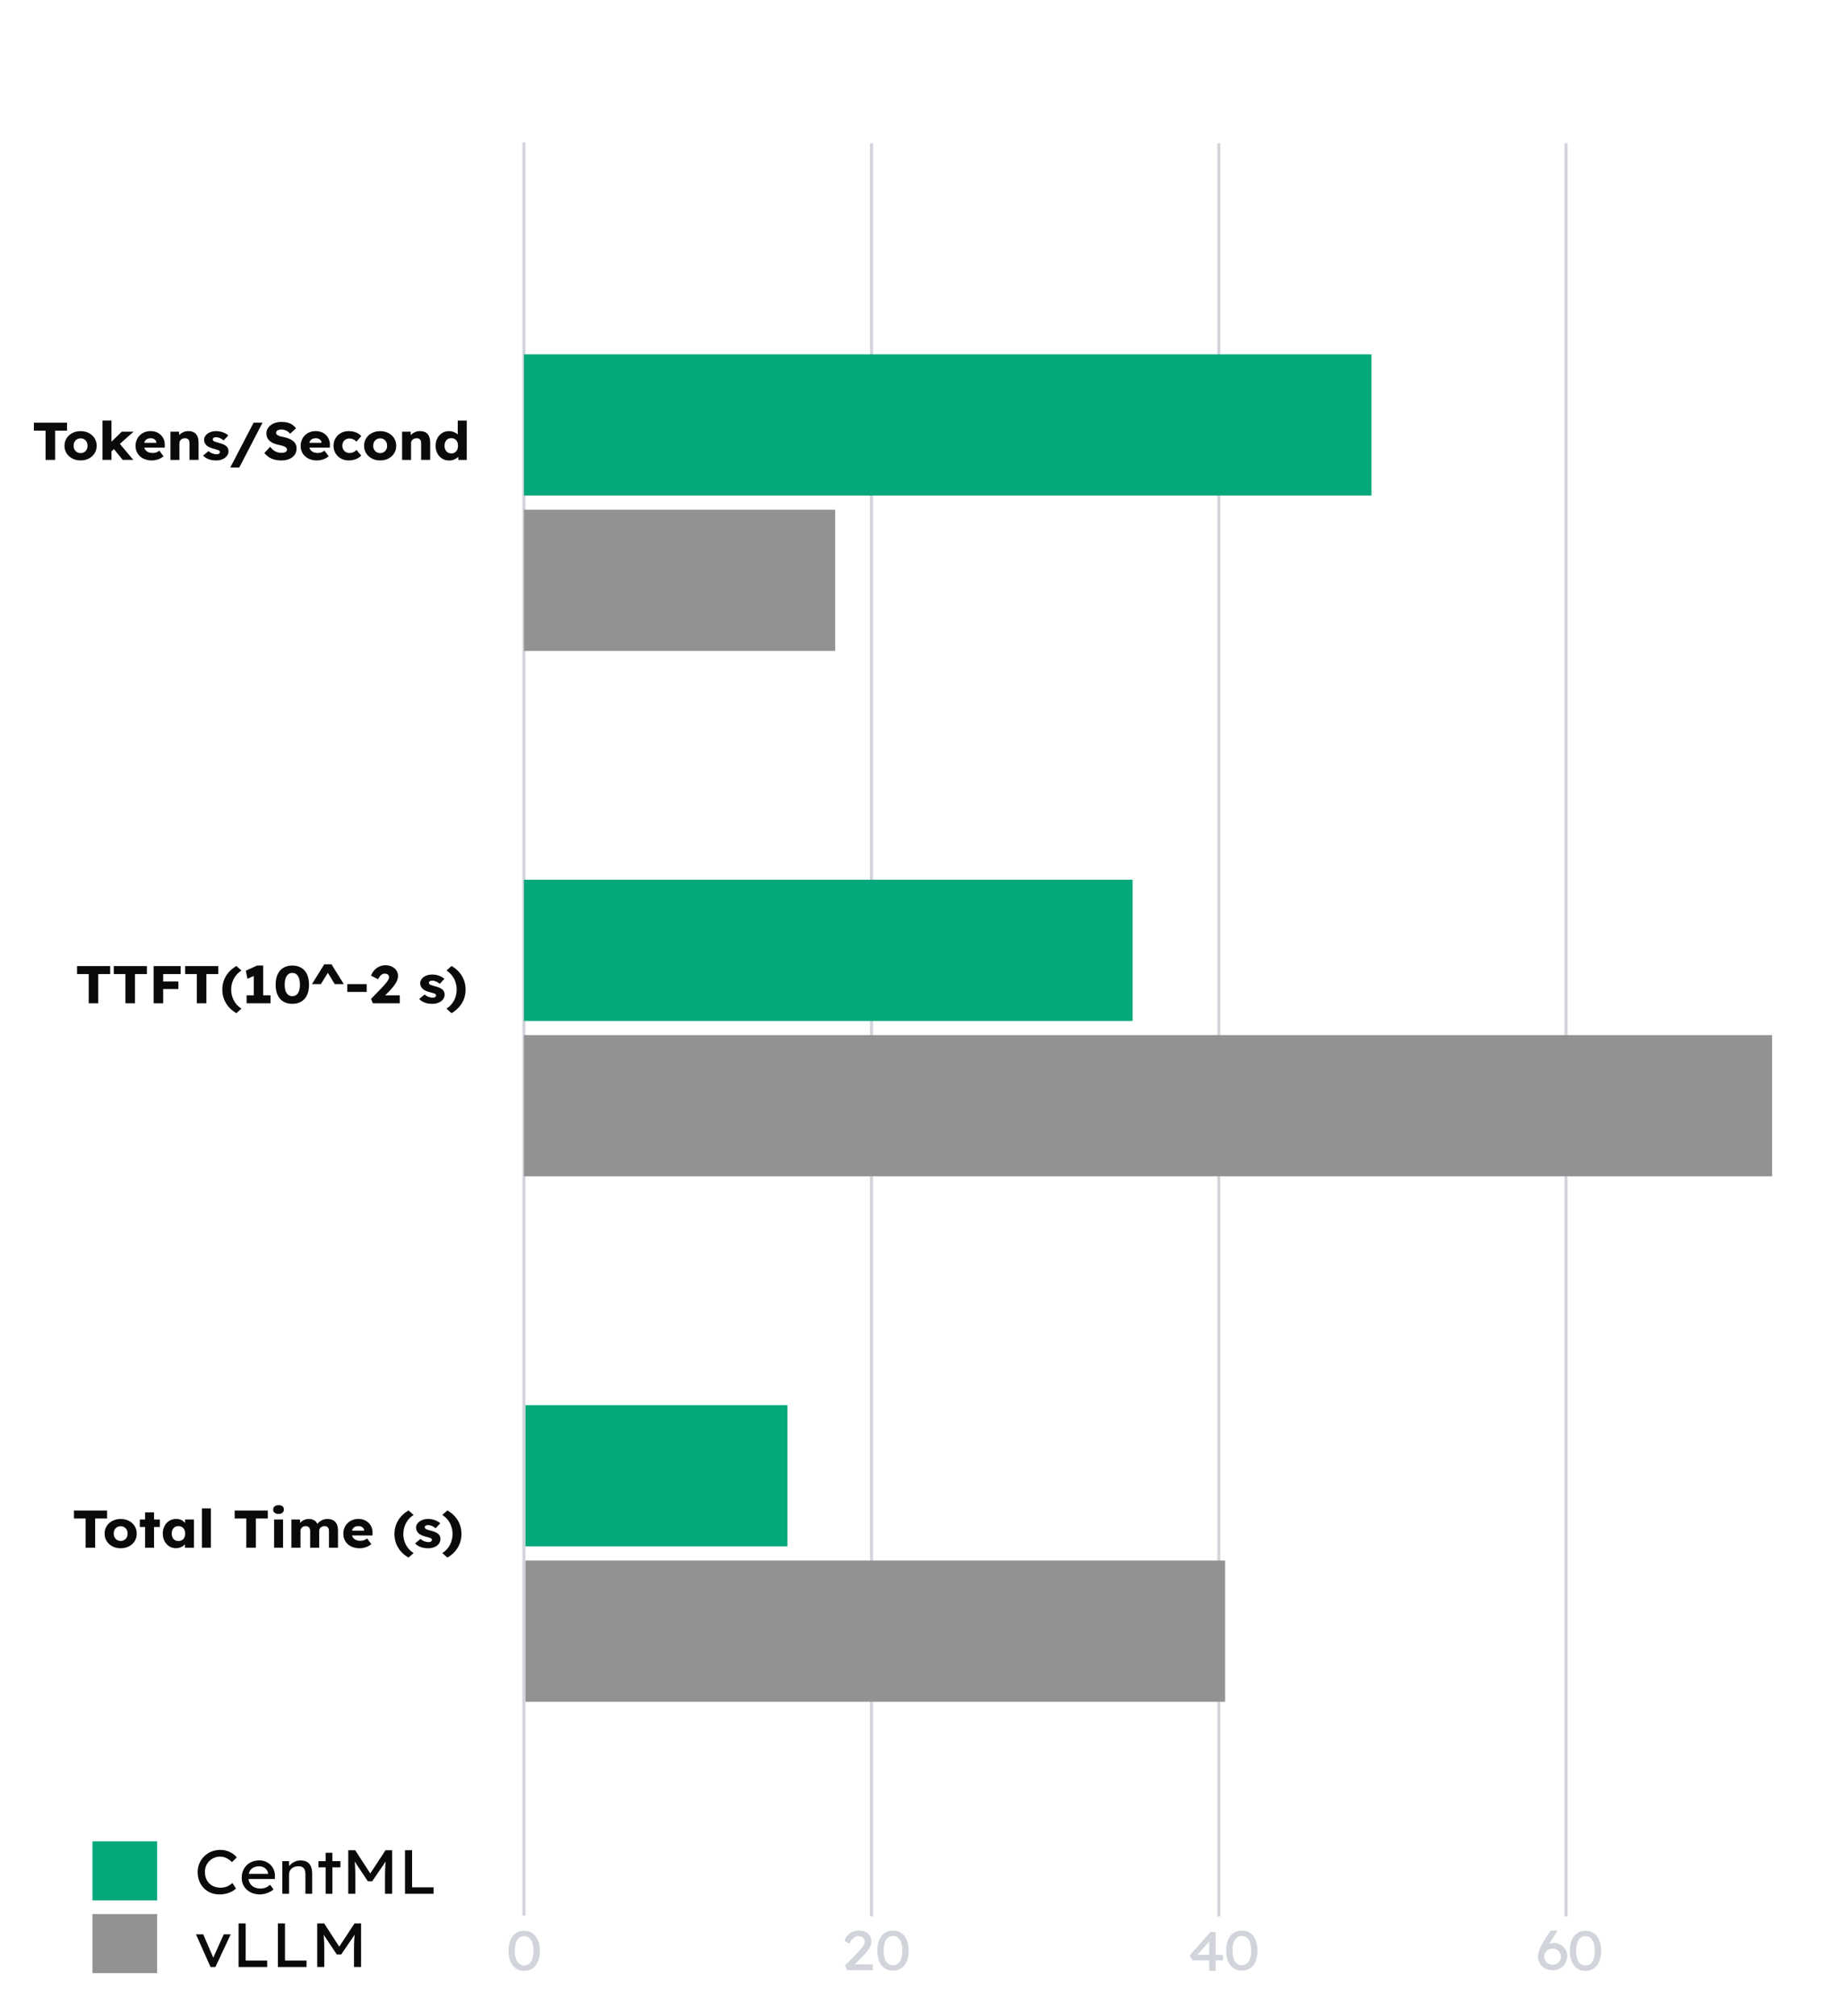 <svg width="598" height="654" viewBox="0 0 598 654" fill="none" xmlns="http://www.w3.org/2000/svg">
<path d="M282.795 46.488V621.673M170 46.211L170 621.397M395.465 46.488V621.673M508.134 46.488L508.134 621.673" stroke="#D1D5DB"/>
<path d="M397.5 552.031V506.214H170.5V552.031H397.5Z" fill="#929292"/>
<path d="M255.5 501.632V455.815H170.5V501.632H255.5Z" fill="#05A87B"/>
<path d="M575 381.592V335.775H170V381.592H575Z" fill="#929292"/>
<path d="M367.5 331.193V285.376H170V331.193H367.5Z" fill="#05A87B"/>
<path d="M271 211.152V165.335H170V211.152H271Z" fill="#929292"/>
<path d="M445 160.754V114.937L170 114.937V160.754H445Z" fill="#05A87B"/>
<path d="M170.077 639.336C169.027 639.336 168.117 639.073 167.363 638.539C166.609 638.005 166.026 637.257 165.614 636.29C165.21 635.321 165 634.167 165 632.829C165 631.49 165.202 630.337 165.614 629.368C166.026 628.4 166.601 627.645 167.363 627.118C168.125 626.591 169.027 626.321 170.077 626.321C171.126 626.321 172.036 626.585 172.798 627.118C173.56 627.652 174.151 628.4 174.555 629.368C174.959 630.337 175.169 631.49 175.169 632.829C175.169 634.167 174.967 635.321 174.555 636.29C174.151 637.257 173.56 638.012 172.798 638.539C172.036 639.066 171.126 639.336 170.077 639.336ZM170.077 637.563C171.041 637.563 171.779 637.151 172.308 636.324C172.837 635.499 173.101 634.331 173.101 632.829C173.101 631.327 172.837 630.158 172.308 629.325C171.779 628.492 171.041 628.086 170.077 628.086C169.113 628.086 168.374 628.5 167.845 629.325C167.317 630.152 167.052 631.319 167.052 632.829C167.052 634.339 167.317 635.499 167.845 636.324C168.374 637.151 169.113 637.563 170.077 637.563Z" fill="#D1D5DB"/>
<path d="M274.832 639.086L274.179 637.605L278.408 633.247C278.634 633.033 278.867 632.776 279.108 632.499C279.349 632.215 279.582 631.922 279.808 631.624C280.033 631.324 280.212 631.025 280.352 630.727C280.492 630.427 280.562 630.149 280.562 629.886C280.562 629.501 280.476 629.174 280.313 628.903C280.15 628.633 279.909 628.427 279.605 628.277C279.302 628.127 278.921 628.063 278.486 628.063C278.105 628.063 277.732 628.163 277.359 628.37C276.993 628.576 276.651 628.867 276.348 629.239C276.045 629.609 275.811 630.043 275.64 630.542L274 629.601C274.225 628.903 274.56 628.306 275.018 627.8C275.469 627.301 276.021 626.916 276.659 626.653C277.296 626.39 277.988 626.255 278.742 626.255C279.497 626.255 280.212 626.404 280.818 626.697C281.425 626.995 281.899 627.401 282.241 627.928C282.583 628.455 282.754 629.06 282.754 629.743C282.754 630.021 282.723 630.306 282.653 630.591C282.591 630.882 282.482 631.182 282.334 631.488C282.186 631.794 282.008 632.115 281.782 632.449C281.557 632.784 281.293 633.126 280.982 633.488C280.671 633.852 280.321 634.23 279.924 634.628L276.783 637.754L276.387 637.212H283.182V639.093H274.832V639.086Z" fill="#D1D5DB"/>
<path d="M289.744 639.273C288.695 639.273 287.785 639.009 287.031 638.475C286.277 637.941 285.694 637.193 285.282 636.225C284.877 635.256 284.667 634.103 284.667 632.765C284.667 631.426 284.87 630.272 285.282 629.304C285.694 628.336 286.269 627.581 287.031 627.054C287.793 626.527 288.695 626.257 289.744 626.257C290.794 626.257 291.703 626.52 292.465 627.054C293.227 627.588 293.818 628.336 294.222 629.304C294.627 630.272 294.836 631.426 294.836 632.765C294.836 634.103 294.634 635.256 294.222 636.225C293.818 637.193 293.227 637.948 292.465 638.475C291.703 639.002 290.794 639.273 289.744 639.273ZM289.744 637.499C290.708 637.499 291.447 637.086 291.975 636.261C292.504 635.435 292.768 634.267 292.768 632.765C292.768 631.262 292.504 630.094 291.975 629.262C291.447 628.429 290.708 628.023 289.744 628.023C288.78 628.023 288.042 628.436 287.513 629.262C286.984 630.087 286.72 631.255 286.72 632.765C286.72 634.274 286.984 635.435 287.513 636.261C288.042 637.086 288.78 637.499 289.744 637.499Z" fill="#D1D5DB"/>
<path d="M392.36 639.38V629.176L392.849 629.282L388.309 634.366L388.231 634.153H396.822V635.94H386.91L386 634.31L392.772 626.712H394.412V639.372H392.36V639.38Z" fill="#D1D5DB"/>
<path d="M402.926 639.272C401.876 639.272 400.967 639.008 400.213 638.473C399.459 637.94 398.875 637.192 398.463 636.224C398.059 635.255 397.849 634.102 397.849 632.763C397.849 631.425 398.051 630.271 398.463 629.303C398.875 628.334 399.451 627.58 400.213 627.053C400.975 626.526 401.876 626.255 402.926 626.255C403.975 626.255 404.885 626.519 405.647 627.053C406.409 627.586 407 628.334 407.404 629.303C407.808 630.271 408.018 631.425 408.018 632.763C408.018 634.102 407.816 635.255 407.404 636.224C407 637.192 406.409 637.946 405.647 638.473C404.885 639 403.975 639.272 402.926 639.272ZM402.926 637.498C403.89 637.498 404.629 637.085 405.157 636.259C405.686 635.433 405.95 634.266 405.95 632.763C405.95 631.261 405.686 630.093 405.157 629.26C404.629 628.427 403.89 628.021 402.926 628.021C401.962 628.021 401.223 628.434 400.695 629.26C400.166 630.086 399.902 631.254 399.902 632.763C399.902 634.273 400.166 635.433 400.695 636.259C401.223 637.085 401.962 637.498 402.926 637.498Z" fill="#D1D5DB"/>
<path d="M503.805 639.135C503.12 639.135 502.483 639.021 501.9 638.801C501.317 638.58 500.804 638.266 500.376 637.868C499.949 637.469 499.614 636.999 499.365 636.458C499.124 635.917 499 635.318 499 634.671C499 634.343 499.047 633.981 499.148 633.575C499.249 633.169 499.397 632.727 499.599 632.243C499.801 631.758 500.05 631.254 500.337 630.712C500.625 630.178 500.959 629.615 501.348 629.039L503.144 626.255H505.22L505.297 626.433L503.128 629.779C502.732 630.391 502.382 630.982 502.071 631.531C501.76 632.086 501.503 632.606 501.294 633.097C501.084 633.588 500.928 634.03 500.819 634.429L500.345 632.563C500.594 632.186 500.866 631.858 501.153 631.581C501.441 631.296 501.752 631.061 502.094 630.869C502.429 630.676 502.778 630.534 503.152 630.434C503.517 630.342 503.906 630.292 504.294 630.292C505.056 630.292 505.756 630.484 506.401 630.861C507.039 631.239 507.552 631.745 507.941 632.371C508.329 632.997 508.524 633.688 508.524 634.436C508.524 635.34 508.322 636.145 507.925 636.85C507.521 637.554 506.969 638.11 506.254 638.523C505.546 638.936 504.73 639.135 503.805 639.135ZM503.805 637.327C504.318 637.327 504.777 637.213 505.181 636.992C505.585 636.772 505.896 636.458 506.129 636.052C506.362 635.646 506.471 635.191 506.471 634.671C506.471 634.222 506.355 633.809 506.114 633.411C505.873 633.019 505.562 632.706 505.165 632.464C504.769 632.221 504.326 632.1 503.844 632.1C503.307 632.1 502.825 632.215 502.405 632.442C501.985 632.67 501.651 632.976 501.418 633.368C501.185 633.76 501.06 634.179 501.06 634.649C501.06 635.155 501.177 635.611 501.418 636.017C501.651 636.423 501.978 636.743 502.382 636.978C502.786 637.213 503.26 637.333 503.805 637.333V637.327Z" fill="#D1D5DB"/>
<path d="M514.436 639.336C513.386 639.336 512.476 639.073 511.722 638.539C510.968 638.005 510.385 637.258 509.973 636.29C509.569 635.321 509.359 634.167 509.359 632.829C509.359 631.491 509.561 630.337 509.973 629.368C510.385 628.4 510.96 627.646 511.722 627.119C512.484 626.592 513.386 626.321 514.436 626.321C515.485 626.321 516.395 626.585 517.157 627.119C517.919 627.652 518.509 628.4 518.914 629.368C519.318 630.337 519.528 631.491 519.528 632.829C519.528 634.167 519.326 635.321 518.914 636.29C518.509 637.258 517.919 638.012 517.157 638.539C516.395 639.066 515.485 639.336 514.436 639.336ZM514.436 637.564C515.4 637.564 516.138 637.151 516.667 636.325C517.196 635.499 517.46 634.331 517.46 632.829C517.46 631.327 517.196 630.158 516.667 629.325C516.138 628.492 515.4 628.086 514.436 628.086C513.472 628.086 512.733 628.5 512.204 629.325C511.676 630.152 511.411 631.319 511.411 632.829C511.411 634.339 511.676 635.499 512.204 636.325C512.733 637.151 513.472 637.564 514.436 637.564Z" fill="#D1D5DB"/>
<path d="M50.991 597.324H30V616.483H50.991V597.324Z" fill="#05A87B"/>
<path d="M71.251 614.538C70.217 614.538 69.261 614.361 68.398 614.015C67.527 613.669 66.781 613.16 66.136 612.512C65.498 611.855 65.001 611.089 64.659 610.198C64.309 609.306 64.138 608.333 64.138 607.272C64.138 606.211 64.324 605.327 64.705 604.457C65.078 603.588 65.599 602.829 66.268 602.165C66.936 601.51 67.706 600.994 68.592 600.632C69.479 600.271 70.427 600.087 71.446 600.087C72.169 600.087 72.876 600.19 73.568 600.397C74.26 600.603 74.882 600.898 75.442 601.266C76.002 601.635 76.46 602.055 76.818 602.526L75.286 604.045C74.874 603.654 74.462 603.33 74.042 603.064C73.623 602.799 73.195 602.6 72.767 602.468C72.332 602.335 71.897 602.268 71.461 602.268C70.762 602.268 70.116 602.394 69.51 602.644C68.903 602.895 68.383 603.241 67.932 603.683C67.481 604.125 67.131 604.656 66.874 605.268C66.618 605.88 66.493 606.55 66.493 607.28C66.493 608.046 66.618 608.746 66.867 609.373C67.115 609.998 67.465 610.536 67.924 610.979C68.375 611.421 68.919 611.76 69.557 611.996C70.186 612.232 70.886 612.349 71.656 612.349C72.122 612.349 72.589 612.291 73.04 612.165C73.49 612.039 73.918 611.871 74.315 611.642C74.711 611.413 75.076 611.141 75.403 610.831L76.554 612.607C76.227 612.969 75.784 613.3 75.224 613.595C74.664 613.89 74.035 614.126 73.351 614.295C72.659 614.464 71.967 614.545 71.275 614.545L71.251 614.538Z" fill="#0A0A0A"/>
<path d="M84.328 614.538C83.177 614.538 82.159 614.302 81.273 613.837C80.386 613.374 79.687 612.74 79.181 611.929C78.676 611.118 78.427 610.19 78.427 609.144C78.427 608.311 78.567 607.552 78.855 606.859C79.142 606.166 79.531 605.577 80.037 605.075C80.542 604.567 81.141 604.184 81.848 603.904C82.548 603.631 83.317 603.492 84.141 603.492C84.864 603.492 85.541 603.624 86.163 603.882C86.785 604.14 87.329 604.508 87.796 604.965C88.254 605.423 88.612 605.968 88.861 606.594C89.109 607.221 89.226 607.905 89.21 608.642L89.187 609.535H80.052L79.562 607.876H87.298L86.979 608.222V607.737C86.94 607.294 86.777 606.896 86.513 606.543C86.241 606.196 85.899 605.916 85.487 605.717C85.074 605.518 84.623 605.415 84.141 605.415C83.372 605.415 82.726 605.555 82.206 605.828C81.685 606.101 81.281 606.506 81.016 607.036C80.744 607.567 80.612 608.222 80.612 609.004C80.612 609.74 80.775 610.389 81.102 610.934C81.428 611.48 81.887 611.9 82.486 612.195C83.084 612.489 83.768 612.637 84.554 612.637C85.106 612.637 85.619 612.549 86.101 612.371C86.575 612.195 87.088 611.877 87.648 611.421L88.752 612.895C88.41 613.219 87.998 613.499 87.508 613.742C87.018 613.985 86.497 614.177 85.953 614.316C85.409 614.457 84.872 614.531 84.344 614.531L84.328 614.538Z" fill="#0A0A0A"/>
<path d="M91.597 614.331V603.734H93.789V605.916L93.409 606.159C93.548 605.688 93.828 605.253 94.24 604.854C94.653 604.457 95.142 604.133 95.71 603.882C96.277 603.632 96.86 603.506 97.459 603.506C98.314 603.506 99.022 603.661 99.589 603.978C100.157 604.295 100.584 604.774 100.864 605.423C101.152 606.071 101.292 606.881 101.292 607.869V614.331H99.1V608.009C99.1 607.405 99.014 606.904 98.843 606.506C98.672 606.107 98.408 605.82 98.058 605.636C97.7 605.452 97.265 605.378 96.736 605.407C96.308 605.407 95.92 605.474 95.562 605.599C95.204 605.724 94.901 605.909 94.637 606.138C94.373 606.365 94.17 606.631 94.023 606.933C93.875 607.235 93.797 607.559 93.797 607.913V614.331H91.597Z" fill="#0A0A0A"/>
<path d="M103.337 605.754V603.735H110.451V605.754H103.337ZM105.654 614.331V601.023H107.846V614.331H105.654Z" fill="#0A0A0A"/>
<path d="M113 614.331V600.198H115.255L120.689 608.577L119.601 608.554L125.097 600.198H127.228V614.331H124.926V608.54C124.926 607.331 124.958 606.24 125.02 605.268C125.082 604.295 125.191 603.337 125.346 602.379L125.642 603.124L120.767 610.272H119.36L114.633 603.204L114.866 602.379C115.022 603.278 115.131 604.207 115.193 605.157C115.255 606.108 115.286 607.235 115.286 608.54V614.331H112.985H113Z" fill="#0A0A0A"/>
<path d="M131.411 614.331V600.198H133.712V612.232H140.701V614.331H131.411Z" fill="#0A0A0A"/>
<path d="M50.991 620.905H30V640.064H50.991V620.905Z" fill="#929292"/>
<path d="M68.313 638.082L63.586 627.485H65.949L69.355 635.422L68.95 635.606L72.597 627.493H74.851L69.891 638.09H68.313V638.082Z" fill="#0A0A0A"/>
<path d="M77.409 638.082V623.948H79.71V635.982H86.699V638.082H77.409Z" fill="#0A0A0A"/>
<path d="M90.166 638.082V623.948H92.468V635.982H99.457V638.082H90.166Z" fill="#0A0A0A"/>
<path d="M102.933 638.082V623.948H105.187L110.622 632.327L109.533 632.305L115.03 623.948H117.16V638.082H114.859V632.29C114.859 631.081 114.89 629.991 114.952 629.018C115.014 628.046 115.123 627.088 115.278 626.129L115.574 626.873L110.699 634.021H109.292L104.565 626.955L104.798 626.129C104.954 627.028 105.063 627.956 105.125 628.908C105.187 629.858 105.218 630.986 105.218 632.29V638.082H102.917H102.933Z" fill="#0A0A0A"/>
<path d="M28.786 325.46V315.976H25V313.39H35.752V315.976H31.88V325.46H28.786Z" fill="#0A0A0A"/>
<path d="M40.704 325.46V315.976H36.918V313.39H47.67V315.976H43.798V325.46H40.704Z" fill="#0A0A0A"/>
<path d="M49.854 325.46V313.39H52.949V325.46H49.854ZM51.293 315.976V313.39H58.624V315.976H51.293ZM51.293 320.839V318.394H57.878V320.839H51.293Z" fill="#0A0A0A"/>
<path d="M63.864 325.46V315.976H60.078V313.39H70.83V315.976H66.959V325.46H63.864Z" fill="#0A0A0A"/>
<path d="M76.684 328.666C75.207 327.789 74.08 326.698 73.302 325.387C72.525 324.075 72.136 322.616 72.136 321.009C72.136 319.403 72.525 317.951 73.31 316.639C74.095 315.327 75.223 314.229 76.7 313.353L78.34 314.819C77.221 315.556 76.389 316.463 75.837 317.546C75.285 318.629 75.013 319.779 75.013 321.009C75.013 322.24 75.285 323.397 75.837 324.473C76.389 325.556 77.221 326.462 78.34 327.199L76.684 328.666Z" fill="#0A0A0A"/>
<path d="M82.344 324.613V314.819L83.021 316.286L80.292 317.509L79.763 314.886L83.386 313.213H85.384V324.613H82.344ZM80.02 325.461V322.874H87.771V325.461H80.02Z" fill="#0A0A0A"/>
<path d="M94.846 325.637C93.703 325.637 92.731 325.387 91.922 324.893C91.114 324.399 90.5 323.692 90.072 322.764C89.644 321.835 89.435 320.729 89.435 319.425C89.435 318.12 89.644 317.016 90.072 316.087C90.492 315.159 91.114 314.451 91.922 313.957C92.731 313.464 93.703 313.213 94.846 313.213C95.988 313.213 96.96 313.464 97.777 313.957C98.585 314.451 99.207 315.159 99.635 316.087C100.055 317.016 100.272 318.12 100.272 319.425C100.272 320.729 100.062 321.835 99.635 322.764C99.207 323.692 98.593 324.399 97.777 324.893C96.96 325.387 95.988 325.637 94.846 325.637ZM94.846 323.153C95.631 323.153 96.245 322.83 96.673 322.189C97.1 321.548 97.318 320.626 97.318 319.432C97.318 318.239 97.1 317.258 96.673 316.595C96.245 315.933 95.631 315.601 94.846 315.601C94.06 315.601 93.446 315.933 93.019 316.595C92.591 317.258 92.373 318.202 92.373 319.432C92.373 320.663 92.591 321.548 93.019 322.189C93.446 322.83 94.06 323.153 94.846 323.153Z" fill="#0A0A0A"/>
<path d="M101.213 319.234L105.217 312.815H107.565L111.545 319.234H108.614L105.629 314.355L107.16 314.318L104.105 319.234H101.213Z" fill="#0A0A0A"/>
<path d="M112.688 321.769V319.234H118.985V321.769H112.688Z" fill="#0A0A0A"/>
<path d="M120.983 325.461L120.385 324.046L124.093 320.199C124.295 319.977 124.521 319.734 124.77 319.455C125.011 319.182 125.252 318.894 125.477 318.599C125.71 318.305 125.889 318.025 126.029 317.745C126.169 317.472 126.239 317.215 126.239 316.986C126.239 316.758 126.185 316.558 126.076 316.381C125.967 316.212 125.811 316.072 125.601 315.976C125.392 315.88 125.135 315.829 124.816 315.829C124.536 315.829 124.272 315.896 124.015 316.027C123.759 316.16 123.518 316.367 123.3 316.639C123.075 316.912 122.865 317.251 122.67 317.657L120.377 316.484C120.634 315.822 120.991 315.232 121.458 314.716C121.924 314.207 122.476 313.81 123.106 313.529C123.736 313.25 124.412 313.109 125.127 313.109C125.881 313.124 126.558 313.271 127.164 313.566C127.77 313.861 128.253 314.266 128.61 314.79C128.968 315.313 129.147 315.925 129.147 316.625C129.147 316.868 129.116 317.119 129.053 317.384C128.991 317.649 128.906 317.921 128.781 318.202C128.657 318.482 128.501 318.784 128.299 319.101C128.097 319.418 127.856 319.75 127.584 320.096C127.304 320.442 126.978 320.81 126.604 321.201L123.712 324.185L123.347 322.874H129.714V325.461H120.983Z" fill="#0A0A0A"/>
<path d="M140.249 325.637C139.3 325.637 138.469 325.49 137.746 325.209C137.022 324.922 136.447 324.539 136.027 324.052L137.792 322.601C138.165 322.954 138.593 323.22 139.067 323.389C139.541 323.559 139.985 323.64 140.412 323.64C140.583 323.64 140.731 323.626 140.863 323.589C140.995 323.552 141.112 323.507 141.197 323.441C141.291 323.374 141.361 323.301 141.407 323.22C141.454 323.139 141.477 323.036 141.477 322.918C141.477 322.69 141.368 322.512 141.151 322.379C141.042 322.321 140.863 322.254 140.607 322.174C140.35 322.092 140.023 322.004 139.627 321.901C139.059 321.761 138.562 321.599 138.142 321.407C137.722 321.216 137.38 320.995 137.116 320.743C136.875 320.501 136.688 320.235 136.548 319.94C136.416 319.646 136.346 319.314 136.346 318.953C136.346 318.526 136.455 318.142 136.665 317.796C136.875 317.45 137.162 317.155 137.52 316.897C137.878 316.647 138.29 316.455 138.756 316.322C139.223 316.189 139.705 316.123 140.202 316.123C140.739 316.123 141.244 316.183 141.734 316.293C142.216 316.41 142.675 316.573 143.087 316.779C143.506 316.986 143.88 317.236 144.206 317.524L142.682 319.145C142.465 318.953 142.216 318.777 141.944 318.622C141.672 318.466 141.392 318.341 141.096 318.253C140.809 318.165 140.537 318.113 140.296 318.113C140.117 318.113 139.953 318.128 139.814 318.157C139.674 318.187 139.557 318.231 139.456 318.298C139.355 318.364 139.285 318.437 139.238 318.519C139.192 318.607 139.168 318.703 139.168 318.82C139.168 318.939 139.199 319.041 139.269 319.145C139.339 319.248 139.433 319.336 139.549 319.402C139.674 319.469 139.868 319.55 140.132 319.639C140.397 319.727 140.762 319.83 141.221 319.955C141.788 320.102 142.286 320.272 142.698 320.456C143.11 320.641 143.436 320.862 143.677 321.112C143.872 321.312 144.02 321.533 144.113 321.79C144.206 322.048 144.261 322.328 144.261 322.623C144.261 323.212 144.089 323.728 143.74 324.185C143.39 324.642 142.916 324.996 142.309 325.254C141.703 325.512 141.011 325.645 140.233 325.645L140.249 325.637Z" fill="#0A0A0A"/>
<path d="M146.507 328.666L144.867 327.199C145.986 326.462 146.81 325.556 147.362 324.473C147.907 323.39 148.179 322.24 148.179 321.009C148.179 319.779 147.907 318.622 147.362 317.546C146.818 316.463 145.986 315.556 144.867 314.819L146.523 313.353C148 314.229 149.127 315.32 149.905 316.632C150.682 317.944 151.071 319.403 151.071 321.009C151.071 322.616 150.682 324.068 149.897 325.379C149.112 326.691 147.984 327.789 146.507 328.666Z" fill="#0A0A0A"/>
<path d="M14.787 149.183V139.699H11V137.113H21.752V139.699H17.881V149.183H14.787Z" fill="#0A0A0A"/>
<path d="M26.153 149.361C25.15 149.361 24.248 149.154 23.471 148.741C22.686 148.329 22.071 147.762 21.613 147.054C21.154 146.339 20.929 145.522 20.929 144.607C20.929 143.694 21.154 142.868 21.613 142.161C22.064 141.447 22.686 140.886 23.471 140.474C24.256 140.061 25.15 139.854 26.153 139.854C27.156 139.854 28.058 140.061 28.835 140.474C29.62 140.886 30.235 141.453 30.686 142.161C31.136 142.876 31.362 143.687 31.362 144.607C31.362 145.528 31.136 146.347 30.686 147.054C30.235 147.769 29.62 148.329 28.835 148.741C28.05 149.154 27.156 149.361 26.153 149.361ZM26.153 146.98C26.588 146.98 26.977 146.877 27.319 146.671C27.661 146.464 27.926 146.185 28.12 145.823C28.314 145.47 28.408 145.057 28.392 144.6C28.408 144.144 28.314 143.73 28.12 143.37C27.926 143.009 27.661 142.721 27.319 142.514C26.977 142.309 26.588 142.205 26.153 142.205C25.718 142.205 25.329 142.309 24.979 142.514C24.637 142.721 24.365 143.009 24.171 143.37C23.976 143.73 23.883 144.144 23.898 144.6C23.883 145.057 23.976 145.47 24.171 145.823C24.365 146.177 24.637 146.464 24.979 146.671C25.321 146.877 25.718 146.98 26.153 146.98Z" fill="#0A0A0A"/>
<path d="M33.266 149.183V136.42H36.174V149.183H33.266ZM36.073 146.494L35 144.423L39.509 140.024H43.35L36.073 146.494ZM39.82 149.183L36.415 145.012L38.468 143.495L43.249 149.183H39.813H39.82Z" fill="#0A0A0A"/>
<path d="M49.259 149.36C48.194 149.36 47.261 149.154 46.475 148.749C45.69 148.344 45.076 147.783 44.641 147.076C44.205 146.368 43.988 145.557 43.988 144.652C43.988 143.951 44.112 143.303 44.353 142.721C44.594 142.139 44.936 141.623 45.372 141.195C45.807 140.768 46.328 140.429 46.926 140.194C47.525 139.957 48.186 139.84 48.901 139.84C49.578 139.84 50.199 139.957 50.767 140.186C51.335 140.415 51.817 140.739 52.229 141.151C52.641 141.564 52.959 142.05 53.177 142.618C53.395 143.185 53.496 143.796 53.465 144.46L53.449 145.204H45.752L45.333 143.649H51.078L50.767 143.981V143.634C50.744 143.347 50.65 143.089 50.487 142.868C50.324 142.647 50.106 142.471 49.842 142.345C49.578 142.219 49.274 142.153 48.932 142.153C48.458 142.153 48.054 142.242 47.719 142.418C47.385 142.596 47.136 142.854 46.965 143.192C46.794 143.532 46.709 143.951 46.709 144.445C46.709 144.939 46.818 145.389 47.043 145.764C47.269 146.14 47.595 146.427 48.023 146.634C48.45 146.84 48.963 146.943 49.562 146.943C49.974 146.943 50.339 146.884 50.666 146.774C50.985 146.656 51.335 146.464 51.716 146.192L53.076 148.019C52.703 148.329 52.299 148.579 51.879 148.778C51.451 148.977 51.024 149.117 50.58 149.22C50.137 149.316 49.694 149.368 49.259 149.368V149.36Z" fill="#0A0A0A"/>
<path d="M55.315 140.024H58.083L58.176 141.888L57.593 142.094C57.725 141.682 57.966 141.306 58.308 140.966C58.65 140.628 59.07 140.356 59.552 140.149C60.034 139.942 60.547 139.84 61.083 139.84C61.814 139.84 62.421 139.979 62.918 140.26C63.416 140.54 63.789 140.96 64.046 141.519C64.302 142.08 64.427 142.758 64.427 143.561V149.183H61.496V143.789C61.496 143.421 61.441 143.118 61.332 142.876C61.223 142.633 61.06 142.455 60.835 142.33C60.609 142.213 60.337 142.154 60.011 142.168C59.754 142.168 59.521 142.205 59.303 142.279C59.085 142.352 58.899 142.463 58.736 142.61C58.572 142.758 58.456 142.92 58.362 143.104C58.269 143.288 58.222 143.487 58.222 143.708V149.191H55.315V140.024Z" fill="#0A0A0A"/>
<path d="M70.125 149.36C69.177 149.36 68.345 149.213 67.622 148.932C66.899 148.645 66.323 148.262 65.904 147.775L67.669 146.324C68.042 146.677 68.469 146.943 68.944 147.113C69.418 147.282 69.869 147.363 70.289 147.363C70.46 147.363 70.607 147.349 70.739 147.312C70.872 147.275 70.988 147.23 71.074 147.164C71.167 147.097 71.237 147.024 71.284 146.943C71.33 146.855 71.354 146.759 71.354 146.641C71.354 146.413 71.245 146.235 71.027 146.103C70.918 146.044 70.739 145.977 70.483 145.897C70.226 145.815 69.9 145.727 69.503 145.624C68.936 145.484 68.438 145.322 68.018 145.13C67.599 144.939 67.256 144.718 66.992 144.467C66.751 144.224 66.565 143.958 66.425 143.663C66.292 143.369 66.222 143.037 66.222 142.676C66.222 142.249 66.331 141.865 66.541 141.519C66.751 141.173 67.039 140.878 67.396 140.62C67.754 140.37 68.166 140.178 68.633 140.045C69.099 139.913 69.581 139.846 70.079 139.846C70.615 139.846 71.12 139.906 71.61 140.016C72.092 140.134 72.551 140.296 72.963 140.502C73.383 140.709 73.756 140.96 74.082 141.247L72.551 142.868C72.333 142.676 72.084 142.5 71.812 142.345C71.54 142.19 71.26 142.064 70.965 141.976C70.669 141.888 70.405 141.836 70.164 141.836C69.985 141.836 69.822 141.851 69.682 141.88C69.542 141.91 69.426 141.954 69.324 142.021C69.231 142.087 69.153 142.16 69.107 142.242C69.06 142.33 69.037 142.426 69.037 142.543C69.037 142.662 69.068 142.764 69.138 142.868C69.208 142.971 69.301 143.059 69.418 143.126C69.542 143.192 69.737 143.274 70.001 143.362C70.265 143.45 70.631 143.553 71.089 143.679C71.657 143.826 72.147 143.995 72.566 144.179C72.978 144.364 73.305 144.585 73.546 144.836C73.74 145.035 73.888 145.256 73.981 145.514C74.075 145.772 74.129 146.051 74.129 146.346C74.129 146.935 73.958 147.451 73.608 147.908C73.258 148.365 72.784 148.719 72.178 148.977C71.571 149.235 70.879 149.368 70.102 149.368L70.125 149.36Z" fill="#0A0A0A"/>
<path d="M74.728 151.63L82.292 137.113H85.185L77.651 151.63H74.72H74.728Z" fill="#0A0A0A"/>
<path d="M91.226 149.36C90.386 149.36 89.632 149.264 88.963 149.073C88.287 148.881 87.696 148.608 87.175 148.248C86.654 147.887 86.188 147.459 85.776 146.966L87.649 144.946C88.256 145.719 88.862 146.235 89.476 146.501C90.091 146.767 90.72 146.899 91.381 146.899C91.708 146.899 92.003 146.862 92.275 146.781C92.54 146.7 92.749 146.582 92.897 146.427C93.045 146.272 93.115 146.081 93.115 145.852C93.115 145.683 93.068 145.528 92.975 145.389C92.882 145.248 92.757 145.131 92.602 145.027C92.446 144.924 92.26 144.828 92.034 144.74C91.809 144.652 91.583 144.578 91.342 144.519C91.101 144.46 90.852 144.4 90.596 144.357C89.896 144.209 89.282 144.025 88.761 143.804C88.24 143.583 87.805 143.317 87.463 143.001C87.121 142.684 86.856 142.322 86.693 141.918C86.522 141.513 86.437 141.055 86.437 140.547C86.437 140.008 86.569 139.508 86.825 139.058C87.082 138.609 87.439 138.21 87.883 137.887C88.326 137.563 88.839 137.305 89.422 137.127C90.005 136.951 90.611 136.862 91.241 136.862C92.081 136.862 92.796 136.943 93.395 137.113C93.993 137.282 94.514 137.518 94.942 137.827C95.369 138.137 95.743 138.513 96.046 138.947L94.133 140.687C93.877 140.385 93.605 140.141 93.309 139.942C93.014 139.744 92.695 139.596 92.361 139.493C92.026 139.39 91.684 139.338 91.335 139.338C90.985 139.338 90.658 139.383 90.394 139.471C90.129 139.559 89.927 139.678 89.787 139.832C89.64 139.987 89.57 140.171 89.57 140.392C89.57 140.583 89.632 140.753 89.749 140.893C89.873 141.033 90.036 141.151 90.238 141.261C90.448 141.372 90.681 141.46 90.946 141.534C91.21 141.608 91.49 141.667 91.785 141.718C92.454 141.844 93.053 142.013 93.597 142.219C94.133 142.426 94.6 142.676 94.996 142.979C95.393 143.28 95.696 143.634 95.906 144.04C96.116 144.445 96.225 144.924 96.225 145.462C96.225 146.302 96.007 147.009 95.579 147.592C95.152 148.174 94.561 148.616 93.815 148.918C93.068 149.22 92.213 149.374 91.241 149.374L91.226 149.36Z" fill="#0A0A0A"/>
<path d="M102.833 149.36C101.767 149.36 100.834 149.154 100.049 148.749C99.264 148.344 98.65 147.783 98.214 147.076C97.779 146.368 97.561 145.557 97.561 144.652C97.561 143.951 97.686 143.303 97.927 142.721C98.168 142.139 98.51 141.623 98.945 141.195C99.381 140.768 99.902 140.429 100.5 140.194C101.099 139.957 101.76 139.84 102.475 139.84C103.151 139.84 103.773 139.957 104.341 140.186C104.908 140.415 105.39 140.739 105.802 141.151C106.214 141.564 106.533 142.05 106.751 142.618C106.969 143.185 107.07 143.796 107.039 144.46L107.023 145.204H99.326L98.906 143.649H104.652L104.341 143.981V143.634C104.317 143.347 104.224 143.089 104.061 142.868C103.898 142.647 103.68 142.471 103.416 142.345C103.151 142.219 102.848 142.153 102.506 142.153C102.032 142.153 101.627 142.242 101.293 142.418C100.959 142.596 100.71 142.854 100.539 143.192C100.368 143.532 100.282 143.951 100.282 144.445C100.282 144.939 100.391 145.389 100.617 145.764C100.842 146.14 101.169 146.427 101.596 146.634C102.024 146.84 102.537 146.943 103.136 146.943C103.548 146.943 103.913 146.884 104.24 146.774C104.558 146.656 104.908 146.464 105.289 146.192L106.65 148.019C106.277 148.329 105.872 148.579 105.453 148.778C105.025 148.977 104.597 149.117 104.154 149.22C103.711 149.316 103.268 149.368 102.833 149.368V149.36Z" fill="#0A0A0A"/>
<path d="M113.134 149.36C112.201 149.36 111.361 149.153 110.623 148.741C109.884 148.328 109.301 147.761 108.866 147.046C108.438 146.331 108.221 145.514 108.221 144.607C108.221 143.7 108.438 142.883 108.866 142.168C109.293 141.446 109.884 140.886 110.623 140.465C111.361 140.053 112.201 139.846 113.134 139.846C113.997 139.846 114.782 139.994 115.505 140.274C116.228 140.561 116.804 140.967 117.223 141.482L115.637 143.274C115.466 143.089 115.264 142.92 115.039 142.758C114.806 142.595 114.557 142.47 114.277 142.381C113.997 142.293 113.709 142.242 113.406 142.242C112.947 142.242 112.535 142.345 112.186 142.543C111.836 142.742 111.564 143.022 111.369 143.376C111.175 143.73 111.082 144.143 111.082 144.599C111.082 145.057 111.183 145.432 111.385 145.793C111.587 146.155 111.859 146.434 112.209 146.641C112.559 146.847 112.963 146.95 113.406 146.95C113.725 146.95 114.013 146.913 114.277 146.839C114.541 146.766 114.79 146.655 115.015 146.501C115.241 146.354 115.451 146.169 115.645 145.948L117.208 147.761C116.796 148.254 116.221 148.645 115.49 148.932C114.759 149.22 113.974 149.36 113.134 149.36Z" fill="#0A0A0A"/>
<path d="M123.358 149.361C122.355 149.361 121.453 149.154 120.675 148.741C119.89 148.329 119.276 147.762 118.817 147.054C118.359 146.339 118.133 145.522 118.133 144.607C118.133 143.694 118.359 142.868 118.817 142.161C119.268 141.447 119.89 140.886 120.675 140.474C121.461 140.061 122.355 139.854 123.358 139.854C124.361 139.854 125.262 140.061 126.04 140.474C126.825 140.886 127.439 141.453 127.89 142.161C128.341 142.876 128.567 143.687 128.567 144.607C128.567 145.528 128.341 146.347 127.89 147.054C127.439 147.769 126.825 148.329 126.04 148.741C125.255 149.154 124.361 149.361 123.358 149.361ZM123.358 146.98C123.793 146.98 124.182 146.877 124.524 146.671C124.866 146.464 125.13 146.185 125.325 145.823C125.519 145.47 125.612 145.057 125.597 144.6C125.612 144.144 125.519 143.73 125.325 143.37C125.13 143.009 124.866 142.721 124.524 142.514C124.182 142.309 123.793 142.205 123.358 142.205C122.922 142.205 122.534 142.309 122.184 142.514C121.842 142.721 121.569 143.009 121.375 143.37C121.181 143.73 121.087 144.144 121.103 144.6C121.087 145.057 121.181 145.47 121.375 145.823C121.569 146.177 121.842 146.464 122.184 146.671C122.526 146.877 122.922 146.98 123.358 146.98Z" fill="#0A0A0A"/>
<path d="M130.471 140.024H133.239L133.332 141.888L132.749 142.094C132.881 141.682 133.122 141.306 133.464 140.966C133.806 140.628 134.226 140.356 134.708 140.149C135.19 139.942 135.703 139.84 136.24 139.84C136.971 139.84 137.577 139.979 138.075 140.26C138.572 140.54 138.945 140.96 139.202 141.519C139.458 142.08 139.583 142.758 139.583 143.561V149.183H136.652V143.789C136.652 143.421 136.597 143.118 136.489 142.876C136.38 142.633 136.216 142.455 135.991 142.33C135.765 142.213 135.493 142.154 135.167 142.168C134.91 142.168 134.677 142.205 134.459 142.279C134.242 142.352 134.055 142.463 133.892 142.61C133.729 142.758 133.612 142.92 133.519 143.104C133.425 143.288 133.379 143.487 133.379 143.708V149.191H130.471V140.024Z" fill="#0A0A0A"/>
<path d="M145.678 149.375C144.838 149.375 144.1 149.169 143.447 148.764C142.801 148.358 142.288 147.791 141.907 147.076C141.534 146.361 141.34 145.536 141.34 144.623C141.34 143.708 141.526 142.883 141.907 142.168C142.28 141.446 142.801 140.886 143.454 140.466C144.107 140.053 144.862 139.847 145.709 139.847C146.144 139.847 146.564 139.913 146.961 140.038C147.357 140.164 147.723 140.341 148.049 140.554C148.376 140.775 148.64 141.026 148.85 141.306C149.06 141.586 149.176 141.881 149.215 142.176L148.523 142.33V136.435H151.454V149.198H148.741L148.578 147.113L149.161 147.201C149.122 147.488 149.005 147.762 148.803 148.026C148.601 148.292 148.345 148.52 148.034 148.727C147.715 148.925 147.357 149.087 146.953 149.214C146.549 149.331 146.121 149.398 145.67 149.398L145.678 149.375ZM146.424 147.084C146.875 147.084 147.264 146.98 147.59 146.774C147.917 146.568 148.166 146.28 148.345 145.911C148.523 145.543 148.609 145.116 148.609 144.623C148.609 144.128 148.523 143.679 148.345 143.31C148.166 142.942 147.917 142.655 147.59 142.448C147.264 142.242 146.875 142.139 146.424 142.139C145.973 142.139 145.592 142.242 145.266 142.448C144.947 142.655 144.691 142.942 144.512 143.31C144.333 143.679 144.24 144.113 144.24 144.623C144.24 145.131 144.333 145.551 144.512 145.911C144.691 146.28 144.947 146.568 145.266 146.774C145.585 146.98 145.973 147.084 146.424 147.084Z" fill="#0A0A0A"/>
<path d="M27.786 502.071V492.588H24V490H34.752V492.588H30.88V502.071H27.786Z" fill="#0A0A0A"/>
<path d="M39.161 502.249C38.158 502.249 37.256 502.042 36.478 501.629C35.693 501.217 35.079 500.65 34.62 499.942C34.162 499.227 33.936 498.409 33.936 497.495C33.936 496.581 34.162 495.756 34.62 495.049C35.071 494.334 35.693 493.774 36.478 493.361C37.263 492.949 38.158 492.742 39.161 492.742C40.163 492.742 41.065 492.949 41.843 493.361C42.628 493.774 43.242 494.341 43.693 495.049C44.144 495.764 44.369 496.575 44.369 497.495C44.369 498.416 44.144 499.235 43.693 499.942C43.242 500.656 42.628 501.217 41.843 501.629C41.057 502.042 40.163 502.249 39.161 502.249ZM39.161 499.868C39.596 499.868 39.985 499.765 40.327 499.559C40.669 499.352 40.933 499.073 41.127 498.711C41.322 498.357 41.415 497.945 41.4 497.488C41.415 497.031 41.322 496.618 41.127 496.257C40.933 495.896 40.669 495.609 40.327 495.402C39.985 495.196 39.596 495.093 39.161 495.093C38.725 495.093 38.336 495.196 37.987 495.402C37.644 495.609 37.372 495.896 37.178 496.257C36.984 496.618 36.89 497.031 36.906 497.488C36.89 497.945 36.984 498.357 37.178 498.711C37.372 499.065 37.644 499.352 37.987 499.559C38.336 499.765 38.725 499.868 39.161 499.868Z" fill="#0A0A0A"/>
<path d="M45.364 495.329V492.912H51.856V495.329H45.364ZM47.075 502.071V490.606H49.982V502.071H47.075Z" fill="#0A0A0A"/>
<path d="M57.08 502.226C56.272 502.226 55.541 502.02 54.903 501.614C54.266 501.209 53.761 500.642 53.387 499.927C53.014 499.212 52.82 498.394 52.82 497.488C52.82 496.581 53.006 495.734 53.387 495.019C53.761 494.304 54.282 493.745 54.935 493.339C55.588 492.934 56.334 492.727 57.174 492.727C57.632 492.727 58.052 492.793 58.441 492.919C58.822 493.044 59.156 493.221 59.452 493.442C59.739 493.663 59.988 493.929 60.198 494.216C60.408 494.511 60.556 494.82 60.649 495.16L60.05 495.093V492.919H62.942V502.079H59.996V499.868L60.649 499.853C60.556 500.177 60.392 500.48 60.175 500.767C59.957 501.055 59.693 501.305 59.374 501.526C59.055 501.747 58.705 501.917 58.316 502.042C57.928 502.167 57.516 502.233 57.08 502.233V502.226ZM57.881 499.898C58.332 499.898 58.721 499.802 59.047 499.603C59.374 499.411 59.63 499.131 59.809 498.77C59.988 498.409 60.081 497.982 60.081 497.488C60.081 496.994 59.988 496.567 59.809 496.206C59.63 495.844 59.374 495.565 59.047 495.358C58.721 495.16 58.332 495.056 57.881 495.056C57.43 495.056 57.065 495.16 56.746 495.358C56.427 495.557 56.171 495.844 55.992 496.206C55.813 496.567 55.72 496.994 55.72 497.488C55.72 497.982 55.813 498.409 55.992 498.77C56.171 499.131 56.427 499.411 56.746 499.603C57.065 499.802 57.446 499.898 57.881 499.898Z" fill="#0A0A0A"/>
<path d="M65.516 502.071V489.308H68.423V502.071H65.516Z" fill="#0A0A0A"/>
<path d="M79.93 502.071V492.588H76.144V490H86.896V492.588H83.024V502.071H79.93Z" fill="#0A0A0A"/>
<path d="M90.386 491.106C89.842 491.106 89.415 490.981 89.104 490.737C88.793 490.495 88.637 490.141 88.637 489.677C88.637 489.264 88.793 488.925 89.111 488.66C89.43 488.395 89.85 488.262 90.386 488.262C90.923 488.262 91.358 488.387 91.662 488.63C91.965 488.881 92.112 489.228 92.112 489.677C92.112 490.104 91.957 490.443 91.646 490.708C91.335 490.974 90.915 491.106 90.379 491.106H90.386ZM88.933 502.071V492.912H91.84V502.071H88.933Z" fill="#0A0A0A"/>
<path d="M94.554 502.071V492.912H97.321L97.415 494.57L97.034 494.585C97.181 494.282 97.36 494.024 97.586 493.788C97.811 493.56 98.068 493.368 98.348 493.214C98.635 493.059 98.931 492.941 99.242 492.86C99.553 492.779 99.864 492.742 100.182 492.742C100.657 492.742 101.084 492.809 101.473 492.949C101.862 493.088 102.204 493.309 102.491 493.612C102.779 493.913 103.012 494.327 103.183 494.843L102.733 494.806L102.88 494.533C103.036 494.253 103.238 494.009 103.487 493.782C103.735 493.56 104.007 493.368 104.311 493.214C104.614 493.059 104.933 492.941 105.259 492.86C105.586 492.779 105.904 492.742 106.208 492.742C106.97 492.742 107.607 492.883 108.12 493.162C108.633 493.442 109.014 493.87 109.279 494.429C109.535 494.99 109.667 495.675 109.667 496.479V502.064H106.736V496.7C106.736 496.331 106.682 496.029 106.573 495.786C106.464 495.543 106.301 495.365 106.091 495.24C105.881 495.123 105.617 495.056 105.298 495.056C105.041 495.056 104.808 495.093 104.598 495.174C104.388 495.255 104.202 495.365 104.054 495.506C103.899 495.645 103.782 495.807 103.697 495.992C103.611 496.176 103.572 496.383 103.572 496.611V502.057H100.641V496.677C100.641 496.331 100.587 496.036 100.478 495.801C100.369 495.557 100.206 495.373 99.988 495.248C99.77 495.123 99.514 495.056 99.226 495.056C98.97 495.056 98.736 495.093 98.526 495.174C98.317 495.255 98.13 495.365 97.982 495.506C97.827 495.645 97.71 495.807 97.625 495.992C97.539 496.176 97.5 496.375 97.5 496.596V502.064H94.569L94.554 502.071Z" fill="#0A0A0A"/>
<path d="M116.672 502.249C115.607 502.249 114.674 502.042 113.889 501.637C113.104 501.231 112.489 500.672 112.054 499.964C111.619 499.257 111.401 498.446 111.401 497.539C111.401 496.839 111.525 496.19 111.766 495.609C112.007 495.027 112.349 494.511 112.785 494.083C113.22 493.655 113.741 493.317 114.34 493.081C114.938 492.846 115.599 492.727 116.314 492.727C116.991 492.727 117.613 492.846 118.18 493.074C118.74 493.302 119.23 493.626 119.642 494.039C120.054 494.452 120.373 494.938 120.59 495.506C120.808 496.065 120.909 496.685 120.878 497.347L120.863 498.092H113.166L112.746 496.538H118.491L118.18 496.869V496.522C118.157 496.235 118.064 495.977 117.9 495.756C117.737 495.535 117.519 495.358 117.255 495.233C116.991 495.107 116.688 495.041 116.346 495.041C115.871 495.041 115.467 495.129 115.133 495.307C114.798 495.483 114.55 495.741 114.379 496.08C114.208 496.419 114.122 496.839 114.122 497.333C114.122 497.826 114.231 498.276 114.456 498.652C114.682 499.028 115.008 499.315 115.436 499.522C115.864 499.728 116.377 499.831 116.975 499.831C117.387 499.831 117.753 499.772 118.079 499.661C118.398 499.544 118.748 499.352 119.129 499.079L120.489 500.907C120.116 501.217 119.712 501.467 119.292 501.666C118.872 501.865 118.437 502.005 117.994 502.108C117.551 502.204 117.115 502.255 116.672 502.255V502.249Z" fill="#0A0A0A"/>
<path d="M132.54 505.277C131.063 504.401 129.935 503.31 129.158 501.998C128.38 500.686 127.992 499.227 127.992 497.621C127.992 496.014 128.38 494.562 129.166 493.251C129.951 491.931 131.078 490.841 132.555 489.965L134.196 491.431C133.076 492.168 132.244 493.074 131.692 494.157C131.14 495.24 130.868 496.39 130.868 497.621C130.868 498.852 131.14 500.009 131.692 501.084C132.244 502.167 133.076 503.074 134.196 503.811L132.54 505.277Z" fill="#0A0A0A"/>
<path d="M138.907 502.249C137.959 502.249 137.127 502.101 136.404 501.821C135.681 501.534 135.105 501.15 134.686 500.664L136.45 499.212C136.824 499.566 137.251 499.831 137.725 500.001C138.2 500.17 138.651 500.251 139.07 500.251C139.241 500.251 139.389 500.236 139.521 500.2C139.653 500.163 139.77 500.119 139.856 500.052C139.949 499.986 140.019 499.912 140.066 499.831C140.112 499.751 140.136 499.647 140.136 499.529C140.136 499.301 140.027 499.124 139.809 498.991C139.7 498.932 139.514 498.866 139.265 498.785C139.008 498.704 138.682 498.615 138.285 498.512C137.718 498.372 137.22 498.211 136.8 498.018C136.38 497.826 136.038 497.605 135.774 497.355C135.533 497.112 135.346 496.847 135.206 496.552C135.074 496.257 135.004 495.926 135.004 495.565C135.004 495.137 135.113 494.754 135.323 494.408C135.533 494.061 135.821 493.766 136.178 493.509C136.536 493.258 136.948 493.067 137.414 492.934C137.881 492.801 138.363 492.735 138.86 492.735C139.397 492.735 139.902 492.793 140.392 492.904C140.874 493.022 141.333 493.184 141.745 493.391C142.165 493.597 142.538 493.848 142.864 494.135L141.34 495.756C141.123 495.565 140.874 495.387 140.602 495.233C140.33 495.078 140.05 494.953 139.755 494.865C139.459 494.776 139.195 494.724 138.954 494.724C138.775 494.724 138.612 494.739 138.472 494.769C138.332 494.798 138.215 494.842 138.114 494.908C138.013 494.975 137.943 495.049 137.896 495.13C137.85 495.218 137.826 495.314 137.826 495.432C137.826 495.549 137.858 495.653 137.928 495.756C137.99 495.86 138.091 495.948 138.207 496.014C138.332 496.08 138.526 496.161 138.791 496.25C139.055 496.338 139.42 496.442 139.879 496.567C140.446 496.714 140.936 496.884 141.348 497.068C141.76 497.252 142.087 497.474 142.328 497.724C142.522 497.922 142.67 498.144 142.763 498.402C142.857 498.66 142.911 498.94 142.911 499.235C142.911 499.824 142.74 500.34 142.39 500.797C142.048 501.254 141.566 501.607 140.96 501.865C140.353 502.123 139.661 502.255 138.884 502.255L138.907 502.249Z" fill="#0A0A0A"/>
<path d="M145.166 505.277L143.525 503.811C144.645 503.074 145.469 502.167 146.021 501.084C146.565 500.001 146.837 498.852 146.837 497.621C146.837 496.39 146.565 495.233 146.021 494.157C145.477 493.074 144.645 492.168 143.525 491.431L145.181 489.965C146.659 490.841 147.786 491.931 148.563 493.243C149.341 494.555 149.729 496.014 149.729 497.621C149.729 499.227 149.341 500.679 148.555 501.991C147.77 503.31 146.643 504.401 145.166 505.277Z" fill="#0A0A0A"/>
</svg>
